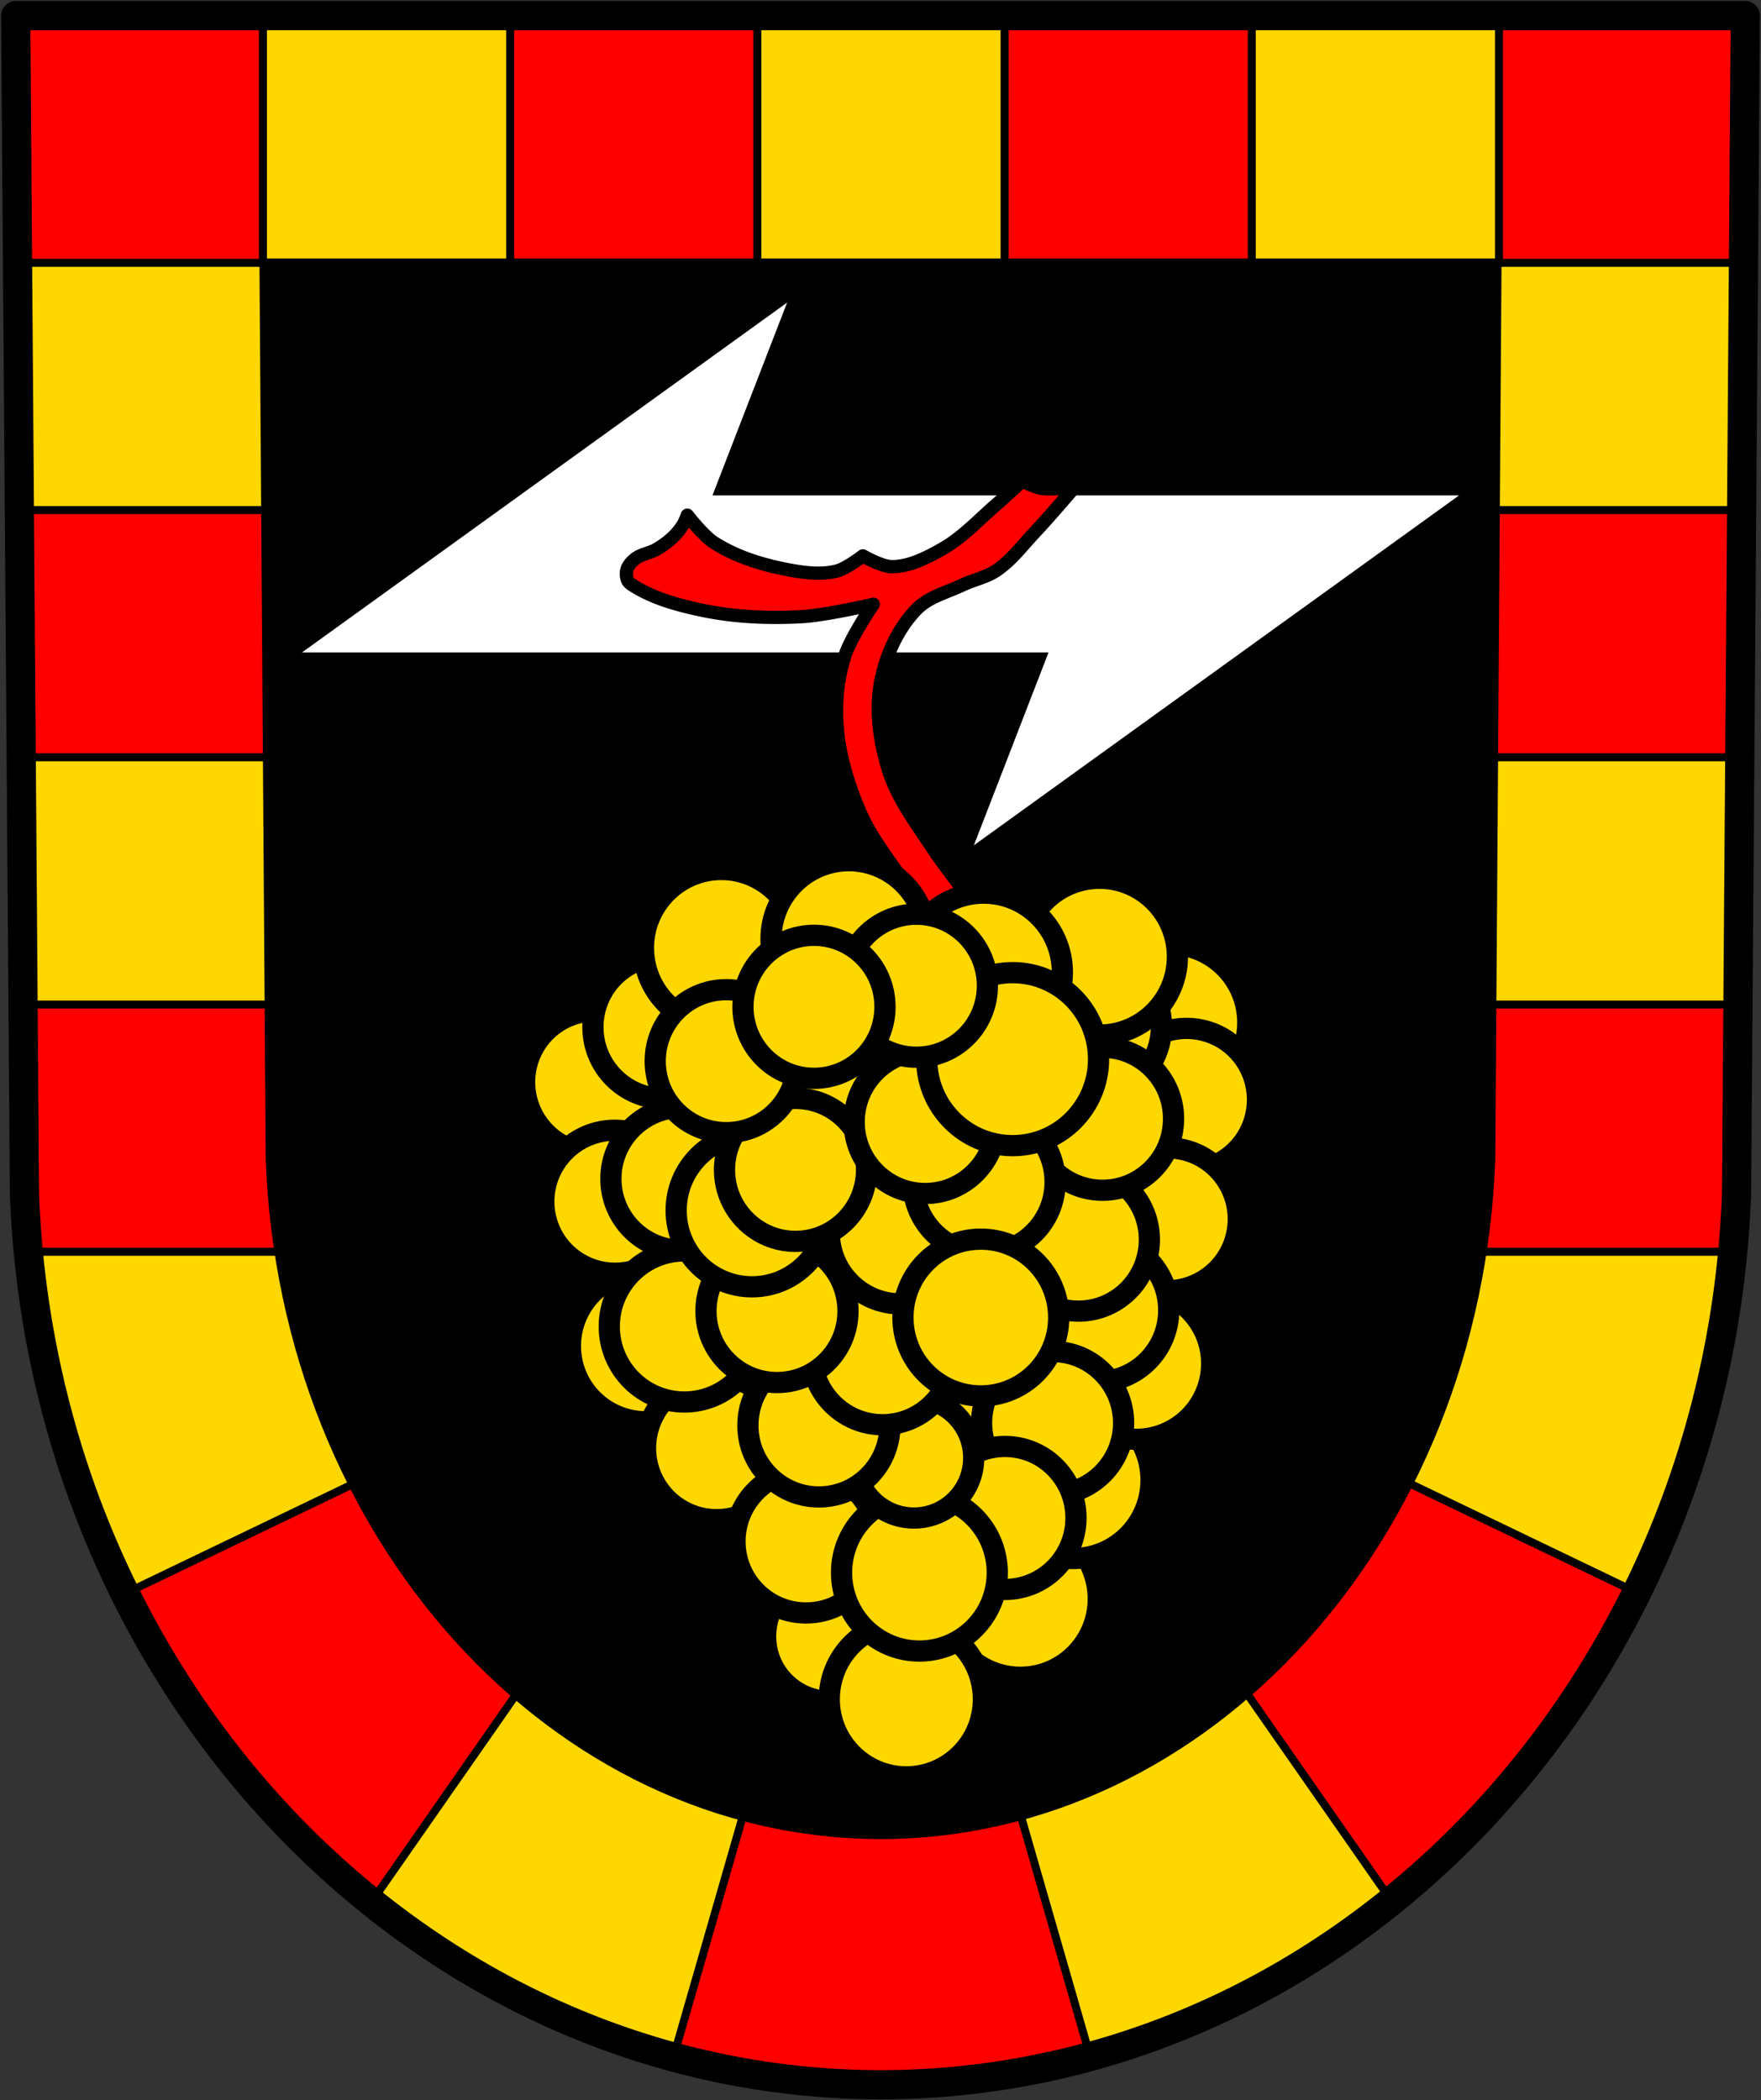 <svg xmlns="http://www.w3.org/2000/svg" width="663.449" height="791.22" viewBox="0 0 175.538 209.344"><rect x="0" y="0" width="175.538" height="209.344" fill="#333333" stroke="none"/><g transform="translate(-15.55 -19.7)"><path style="fill:gold;fill-opacity:1;fill-rule:evenodd;stroke:none;stroke-width:3.104;stroke-opacity:1" d="m189.524 21.253-.875 117.58c-1.908 49.46-39.609 88.631-85.33 88.659-45.68-.06-83.395-39.246-85.33-88.659l-.875-117.58h86.203z"/><path style="fill:red;fill-opacity:1;stroke:#000;stroke-width:3;stroke-linecap:round;stroke-linejoin:miter;stroke-miterlimit:4;stroke-dasharray:none;stroke-opacity:1" d="m5.91 5.867.692 92.99H98.9V5.867Zm185.983 0v92.99h92.99V5.867Zm185.98 0v92.99h92.992V5.867Zm185.982 0v92.99h92.99V5.867ZM7.293 191.85l.691 92.99H104.9v-92.99zm550.562 0v92.99h97.61l.691-92.99zM8.675 377.83l.54 72.436c.27 6.909.75 13.758 1.385 20.556h98.3V377.83zm545.18 0v92.992h99.006a381.445 381.445 0 0 0 1.373-20.556l.54-72.436zM143.988 552.78l-97.234 46.73c22.602 45.885 54.348 85.65 92.54 116.492l74.997-107.566zm375.469 0-70.3 55.656 75.08 107.685c38.217-30.845 69.967-70.634 92.556-116.564zM331.723 657.06l-45.66 2.93-33.03 114.739a299.01 299.01 0 0 0 78.69 10.625h.002a299.185 299.185 0 0 0 78.709-10.561L377.383 659.99Z" transform="matrix(.265 0 0 .265 15.55 19.7)"/><path style="fill:none;fill-rule:evenodd;stroke:#000;stroke-width:2.91;stroke-opacity:1;stroke-miterlimit:4;stroke-dasharray:none;stroke-linejoin:round;stroke-linecap:round" d="m189.524 21.253-.875 117.58c-1.908 49.46-39.609 88.631-85.33 88.659-45.68-.06-83.395-39.246-85.33-88.659l-.875-117.58h86.203z"/><path style="fill:#000;fill-rule:evenodd;stroke:#000;stroke-width:.794;stroke-linecap:round;stroke-linejoin:round;stroke-miterlimit:4;stroke-dasharray:none;stroke-opacity:1" d="m164.828 45.856-.624 89.368c-1.361 37.591-28.262 67.364-60.885 67.385-32.594-.046-59.505-29.83-60.886-67.385l-.624-89.368h61.508z"/><ellipse style="fill:gold;fill-opacity:1;stroke:#000;stroke-width:2.117;stroke-linecap:round;stroke-linejoin:round;stroke-miterlimit:4;stroke-dasharray:none;stroke-opacity:1" cx="117.264" cy="179.064" rx="7.761" ry="7.813"/><ellipse style="fill:gold;fill-opacity:1;stroke:#000;stroke-width:2.117;stroke-linecap:round;stroke-linejoin:round;stroke-miterlimit:4;stroke-dasharray:none;stroke-opacity:1" cx="122.525" cy="167.226" rx="7.761" ry="7.813"/><ellipse style="fill:gold;fill-opacity:1;stroke:#000;stroke-width:2.117;stroke-linecap:round;stroke-linejoin:round;stroke-miterlimit:4;stroke-dasharray:none;stroke-opacity:1" cx="132.17" cy="121.631" rx="7.761" ry="7.813"/><g transform="scale(-1 1) rotate(-11.041 -117.588 805.515)"><ellipse ry="7.126" rx="7.078" cy="138.735" cx="-4.018" style="fill:gold;fill-opacity:1;stroke:#000;stroke-width:2.117;stroke-linecap:round;stroke-linejoin:round;stroke-miterlimit:4;stroke-dasharray:none;stroke-opacity:1"/><ellipse ry="7.53" rx="7.48" cy="165.501" cx="-4.179" style="fill:gold;fill-opacity:1;stroke:#000;stroke-width:2.117;stroke-linecap:round;stroke-linejoin:round;stroke-miterlimit:4;stroke-dasharray:none;stroke-opacity:1"/><ellipse ry="7.126" rx="7.078" cy="150.784" cx="-4.42" style="fill:gold;fill-opacity:1;stroke:#000;stroke-width:2.117;stroke-linecap:round;stroke-linejoin:round;stroke-miterlimit:4;stroke-dasharray:none;stroke-opacity:1"/></g><g transform="rotate(-11.041 -22.272 -275.23)"><ellipse ry="7.126" rx="7.078" cy="138.735" cx="-4.018" style="fill:gold;fill-opacity:1;stroke:#000;stroke-width:2.117;stroke-linecap:round;stroke-linejoin:round;stroke-miterlimit:4;stroke-dasharray:none;stroke-opacity:1"/><ellipse ry="7.53" rx="7.48" cy="165.501" cx="-4.179" style="fill:gold;fill-opacity:1;stroke:#000;stroke-width:2.117;stroke-linecap:round;stroke-linejoin:round;stroke-miterlimit:4;stroke-dasharray:none;stroke-opacity:1"/><ellipse ry="7.126" rx="7.078" cy="150.784" cx="-4.42" style="fill:gold;fill-opacity:1;stroke:#000;stroke-width:2.117;stroke-linecap:round;stroke-linejoin:round;stroke-miterlimit:4;stroke-dasharray:none;stroke-opacity:1"/></g><path style="fill:#fff;fill-opacity:1;stroke:none;stroke-width:.794;stroke-linecap:square;stroke-linejoin:round;stroke-miterlimit:4;stroke-dasharray:none;stroke-opacity:1" d="M94.01 49.858 45.648 84.734h74.419l-7.44 19.22 48.362-34.876H86.57Z"/><path style="fill:red;fill-opacity:1;stroke:#000;stroke-width:1.323;stroke-linecap:round;stroke-linejoin:round;stroke-miterlimit:4;stroke-dasharray:none;stroke-opacity:1" d="M109.886 117.32s-1.193-4.198-2.12-6.162c-1.778-3.759-4.9-6.8-6.537-10.621-1.152-2.688-2.024-5.567-2.24-8.484-.172-2.331.067-4.742.773-6.97.594-1.87 2.842-5.156 2.842-5.156s-4.743 1.108-7.163 1.238c-3.281.176-6.621.043-9.839-.628-2.456-.513-4.981-1.186-7.078-2.566-.17-.112-.338-.257-.418-.444-.14-.33-.163-.73-.057-1.072.13-.42.46-.774.804-1.046.621-.492 1.485-.571 2.167-.975a8.835 8.835 0 0 0 1.686-1.271c.374-.367.703-.785.972-1.235.164-.274.383-.88.383-.88s1.584 2.042 2.65 2.728c2.313 1.489 5.062 2.295 7.77 2.78 1.48.265 3.057.433 4.511.049.958-.254 2.569-1.498 2.569-1.498s1.834 1.055 2.848 1.069c1.772.023 3.478-.87 5.025-1.735 2.038-1.14 3.65-2.917 5.418-4.443.885-.764 2.595-2.36 2.595-2.36s1.206.614 1.863.727c1.104.19 3.358-.106 3.358-.106s-2.585 3.026-3.949 4.474c-1.238 1.315-2.344 2.811-3.84 3.822-1.031.697-2.307.936-3.43 1.472-1.539.735-3.334 1.166-4.525 2.389-1.88 1.93-3.086 4.6-3.587 7.25-.54 2.861-.11 5.923.749 8.706.886 2.876 2.769 5.355 4.426 7.867 1.88 2.85 6.229 8.13 6.229 8.13l-1.35 4.91z"/><path style="fill:gold;fill-opacity:1;stroke:#000;stroke-width:.265px;stroke-linecap:butt;stroke-linejoin:miter;stroke-opacity:1" d="m95.556 117.787-8.766 6.832s-2.827-12.81-.565 4.84c2.262 17.648 2.827 18.787 2.827 19.925 0 1.139 3.394 17.65 3.394 17.65l3.393 7.97s4.807 7.4 5.09 8.54c.282 1.138 1.979 5.692 1.979 5.692s3.959-4.554 4.524-5.693c.566-1.138 10.462-13.094 10.462-13.094s0-5.978 1.697-10.248 2.545-7.97 2.828-9.109c.282-1.138-2.545-13.663-2.545-13.663l-4.524-9.679-5.939-5.977s2.545-.854-3.958-1.993c-6.504-1.139-9.897-1.993-9.897-1.993z"/><ellipse style="fill:gold;fill-opacity:1;stroke:#000;stroke-width:2.117;stroke-linecap:round;stroke-linejoin:round;stroke-miterlimit:4;stroke-dasharray:none;stroke-opacity:1" cx="92.849" cy="120.365" rx="7.078" ry="7.126"/><ellipse style="fill:gold;fill-opacity:1;stroke:#000;stroke-width:2.117;stroke-linecap:round;stroke-linejoin:round;stroke-miterlimit:4;stroke-dasharray:none;stroke-opacity:1" cx="81.731" cy="122.076" rx="7.078" ry="7.126"/><ellipse style="fill:gold;fill-opacity:1;stroke:#000;stroke-width:2.117;stroke-linecap:round;stroke-linejoin:round;stroke-miterlimit:4;stroke-dasharray:none;stroke-opacity:1" cx="124.248" cy="121.992" rx="7.078" ry="7.126"/><ellipse style="fill:gold;fill-opacity:1;stroke:#000;stroke-width:2.117;stroke-linecap:round;stroke-linejoin:round;stroke-miterlimit:4;stroke-dasharray:none;stroke-opacity:1" cx="125.155" cy="115.054" rx="7.761" ry="7.813"/><ellipse style="fill:gold;fill-opacity:1;stroke:#000;stroke-width:2.117;stroke-linecap:round;stroke-linejoin:round;stroke-miterlimit:4;stroke-dasharray:none;stroke-opacity:1" cx="113.605" cy="116.614" rx="7.842" ry="7.894"/><ellipse style="fill:gold;fill-opacity:1;stroke:#000;stroke-width:2.117;stroke-linecap:round;stroke-linejoin:round;stroke-miterlimit:4;stroke-dasharray:none;stroke-opacity:1" cx="124.971" cy="150.295" rx="7.078" ry="7.126"/><ellipse style="fill:gold;fill-opacity:1;stroke:#000;stroke-width:2.117;stroke-linecap:round;stroke-linejoin:round;stroke-miterlimit:4;stroke-dasharray:none;stroke-opacity:1" cx="120.473" cy="161.535" rx="7.078" ry="7.126"/><ellipse style="fill:gold;fill-opacity:1;stroke:#000;stroke-width:2.117;stroke-linecap:round;stroke-linejoin:round;stroke-miterlimit:4;stroke-dasharray:none;stroke-opacity:1" cx="98.302" cy="182.803" rx="6.436" ry="6.479"/><ellipse style="fill:gold;fill-opacity:1;stroke:#000;stroke-width:2.117;stroke-linecap:round;stroke-linejoin:round;stroke-miterlimit:4;stroke-dasharray:none;stroke-opacity:1" cx="115.726" cy="170.997" rx="7.078" ry="7.126"/><ellipse style="fill:gold;fill-opacity:1;stroke:#000;stroke-width:2.117;stroke-linecap:round;stroke-linejoin:round;stroke-miterlimit:4;stroke-dasharray:none;stroke-opacity:1" cx="86.976" cy="164.042" rx="7.078" ry="7.126"/><ellipse style="fill:gold;fill-opacity:1;stroke:#000;stroke-width:2.117;stroke-linecap:round;stroke-linejoin:round;stroke-miterlimit:4;stroke-dasharray:none;stroke-opacity:1" cx="95.892" cy="173.342" rx="7.078" ry="7.126"/><ellipse style="fill:gold;fill-opacity:1;stroke:#000;stroke-width:2.117;stroke-linecap:round;stroke-linejoin:round;stroke-miterlimit:4;stroke-dasharray:none;stroke-opacity:1" cx="105.893" cy="189.07" rx="7.681" ry="7.732"/><ellipse style="fill:gold;fill-opacity:1;stroke:#000;stroke-width:2.117;stroke-linecap:round;stroke-linejoin:round;stroke-miterlimit:4;stroke-dasharray:none;stroke-opacity:1" cx="107.198" cy="176.452" rx="7.761" ry="7.813"/><ellipse style="fill:gold;fill-opacity:1;stroke:#000;stroke-width:2.117;stroke-linecap:round;stroke-linejoin:round;stroke-miterlimit:4;stroke-dasharray:none;stroke-opacity:1" cx="106.656" cy="165.012" rx="5.954" ry="5.994"/><ellipse style="fill:gold;fill-opacity:1;stroke:#000;stroke-width:2.117;stroke-linecap:round;stroke-linejoin:round;stroke-miterlimit:4;stroke-dasharray:none;stroke-opacity:1" cx="97.178" cy="161.778" rx="7.078" ry="7.126"/><ellipse style="fill:gold;fill-opacity:1;stroke:#000;stroke-width:2.117;stroke-linecap:round;stroke-linejoin:round;stroke-miterlimit:4;stroke-dasharray:none;stroke-opacity:1" cx="83.763" cy="151.912" rx="7.48" ry="7.53"/><ellipse style="fill:gold;fill-opacity:1;stroke:#000;stroke-width:2.117;stroke-linecap:round;stroke-linejoin:round;stroke-miterlimit:4;stroke-dasharray:none;stroke-opacity:1" cx="112.279" cy="149.486" rx="7.078" ry="7.126"/><ellipse style="fill:gold;fill-opacity:1;stroke:#000;stroke-width:2.117;stroke-linecap:round;stroke-linejoin:round;stroke-miterlimit:4;stroke-dasharray:none;stroke-opacity:1" cx="103.524" cy="154.581" rx="7.078" ry="7.126"/><ellipse style="fill:gold;fill-opacity:1;stroke:#000;stroke-width:2.117;stroke-linecap:round;stroke-linejoin:round;stroke-miterlimit:4;stroke-dasharray:none;stroke-opacity:1" cx="93" cy="150.376" rx="7.078" ry="7.126"/><ellipse style="fill:gold;fill-opacity:1;stroke:#000;stroke-width:2.117;stroke-linecap:round;stroke-linejoin:round;stroke-miterlimit:4;stroke-dasharray:none;stroke-opacity:1" cx="123.043" cy="143.259" rx="7.078" ry="7.126"/><ellipse style="fill:gold;fill-opacity:1;stroke:#000;stroke-width:2.117;stroke-linecap:round;stroke-linejoin:round;stroke-miterlimit:4;stroke-dasharray:none;stroke-opacity:1" cx="83.522" cy="137.195" rx="7.078" ry="7.126"/><ellipse style="fill:gold;fill-opacity:1;stroke:#000;stroke-width:2.117;stroke-linecap:round;stroke-linejoin:round;stroke-miterlimit:4;stroke-dasharray:none;stroke-opacity:1" cx="125.453" cy="131.21" rx="7.078" ry="7.126"/><ellipse style="fill:gold;fill-opacity:1;stroke:#000;stroke-width:2.117;stroke-linecap:round;stroke-linejoin:round;stroke-miterlimit:4;stroke-dasharray:none;stroke-opacity:1" cx="90.51" cy="140.348" rx="7.56" ry="7.611"/><ellipse style="fill:gold;fill-opacity:1;stroke:#000;stroke-width:2.117;stroke-linecap:round;stroke-linejoin:round;stroke-miterlimit:4;stroke-dasharray:none;stroke-opacity:1" cx="105.291" cy="142.532" rx="7.078" ry="7.126"/><ellipse style="fill:gold;fill-opacity:1;stroke:#000;stroke-width:2.117;stroke-linecap:round;stroke-linejoin:round;stroke-miterlimit:4;stroke-dasharray:none;stroke-opacity:1" cx="113.645" cy="137.518" rx="7.078" ry="7.126"/><ellipse style="fill:gold;fill-opacity:1;stroke:#000;stroke-width:2.117;stroke-linecap:round;stroke-linejoin:round;stroke-miterlimit:4;stroke-dasharray:none;stroke-opacity:1" cx="94.848" cy="136.305" rx="7.078" ry="7.126"/><ellipse style="fill:gold;fill-opacity:1;stroke:#000;stroke-width:2.117;stroke-linecap:round;stroke-linejoin:round;stroke-miterlimit:4;stroke-dasharray:none;stroke-opacity:1" cx="107.773" cy="131.534" rx="7.078" ry="7.126"/><ellipse style="fill:gold;fill-opacity:1;stroke:#000;stroke-width:2.117;stroke-linecap:round;stroke-linejoin:round;stroke-miterlimit:4;stroke-dasharray:none;stroke-opacity:1" cx="87.451" cy="114.177" rx="7.761" ry="7.813"/><ellipse style="fill:gold;fill-opacity:1;stroke:#000;stroke-width:2.117;stroke-linecap:round;stroke-linejoin:round;stroke-miterlimit:4;stroke-dasharray:none;stroke-opacity:1" cx="87.94" cy="125.469" rx="7.078" ry="7.126"/><ellipse style="fill:gold;fill-opacity:1;stroke:#000;stroke-width:2.117;stroke-linecap:round;stroke-linejoin:round;stroke-miterlimit:4;stroke-dasharray:none;stroke-opacity:1" cx="116.489" cy="125.267" rx="8.565" ry="8.622"/><ellipse style="fill:gold;fill-opacity:1;stroke:#000;stroke-width:2.117;stroke-linecap:round;stroke-linejoin:round;stroke-miterlimit:4;stroke-dasharray:none;stroke-opacity:1" cx="100.165" cy="113.301" rx="7.761" ry="7.813"/><ellipse style="fill:gold;fill-opacity:1;stroke:#000;stroke-width:2.117;stroke-linecap:round;stroke-linejoin:round;stroke-miterlimit:4;stroke-dasharray:none;stroke-opacity:1" cx="106.897" cy="117.948" rx="7.078" ry="7.126"/><ellipse style="fill:gold;fill-opacity:1;stroke:#000;stroke-width:2.117;stroke-linecap:round;stroke-linejoin:round;stroke-miterlimit:4;stroke-dasharray:none;stroke-opacity:1" cx="96.688" cy="120.051" rx="7.078" ry="7.126"/><ellipse style="fill:gold;fill-opacity:1;stroke:#000;stroke-width:2.117;stroke-linecap:round;stroke-linejoin:round;stroke-miterlimit:4;stroke-dasharray:none;stroke-opacity:1" cx="113.318" cy="151.021" rx="7.761" ry="7.813"/></g></svg>